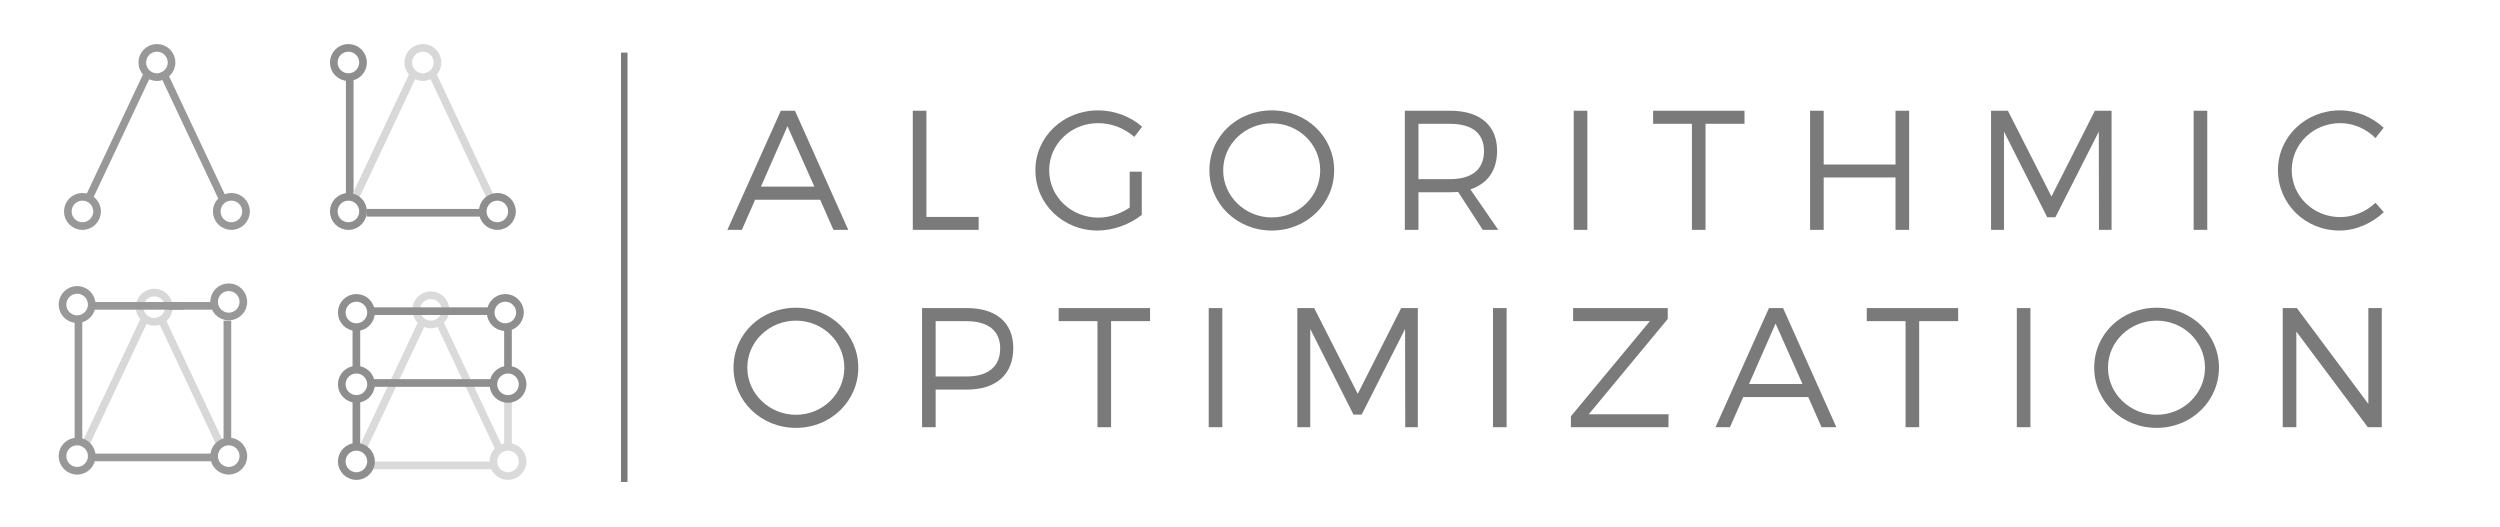 <?xml version="1.0" encoding="UTF-8" standalone="no"?>
<svg width="1880px" height="396px" viewBox="0 0 1880 396" version="1.1" xmlns="http://www.w3.org/2000/svg" xmlns:xlink="http://www.w3.org/1999/xlink">
    <!-- Generator: Sketch 3.6.1 (26313) - http://www.bohemiancoding.com/sketch -->
    <title>alop logo</title>
    <desc>Created with Sketch.</desc>
    <defs></defs>
    <g id="Page-1" stroke="none" stroke-width="1" fill="none" fill-rule="evenodd">
        <g id="alop-logo">
            <path d="M268,300 C274.075,300 279,295.075 279,289 C279,282.925 274.075,278 268,278 C261.925,278 257,282.925 257,289 C257,295.075 261.925,300 268,300 Z" id="Oval-21-Copy-43" stroke="#8E8E8E" stroke-width="5.76"></path>
            <circle id="Oval-21-Copy-45" stroke="#8E8E8E" stroke-width="5.76" cx="268" cy="235" r="11"></circle>
            <circle id="Oval-21-Copy-46" stroke="#989898" stroke-width="5.76" cx="58" cy="229" r="11"></circle>
            <circle id="Oval-21-Copy-47" stroke="#8E8E8E" stroke-width="5.76" cx="380" cy="235" r="11"></circle>
            <circle id="Oval-21-Copy-48" stroke="#989898" stroke-width="5.76" cx="172" cy="227" r="11"></circle>
            <path d="M268,248.56 L268,275.44" id="Line-Copy-71" stroke="#8E8E8E" stroke-width="5.76" stroke-linecap="square"></path>
            <g id="Oval-21-Copy-55-+-Line-Copy-87-+-Line-Copy-89" transform="translate(65, 220)" stroke="#D8D8D8" stroke-width="5.76">
                <path d="M51,22 C57.075,22 62,17.075 62,11 C62,4.925 57.075,0 51,0 C44.925,0 40,4.925 40,11 C40,17.075 44.925,22 51,22 Z" id="Oval-21-Copy-55"></path>
                <path d="M99.421,111.425 L56.579,20.575" id="Line-Copy-87" stroke-linecap="square"></path>
                <path d="M43.421,20.575 L0.579,111.425" id="Line-Copy-89" stroke-linecap="square"></path>
            </g>
            <path d="M159,344 L69.577,344" id="Line-Copy-75" stroke="#989898" stroke-width="5.76" stroke-linecap="square"></path>
            <path d="M135.031,230 L69.574,230" id="Line-Copy-76" stroke="#989898" stroke-width="5.76" stroke-linecap="square"></path>
            <path d="M161,230 L129.574,230" id="Line-Copy-77" stroke="#989898" stroke-width="5.76" stroke-linecap="square"></path>
            <path d="M362,160 L278.58,160" id="Line-Copy-78" stroke="#8E8E8E" stroke-width="5.76" stroke-linecap="square"></path>
            <path d="M268,304.56 L268,331.44" id="Line-Copy-79" stroke="#8E8E8E" stroke-width="5.76" stroke-linecap="square"></path>
            <path d="M263,60 L263,145.418" id="Line-Copy-80" stroke="#8E8E8E" stroke-width="5.76" stroke-linecap="square"></path>
            <path d="M59,244 L59,329.418" id="Line-Copy-81" stroke="#989898" stroke-width="5.76" stroke-linecap="square"></path>
            <path d="M171,244 L171,329.418" id="Line-Copy-82" stroke="#989898" stroke-width="5.76" stroke-linecap="square"></path>
            <path d="M382,248.56 L382,275.44" id="Line-Copy-84" stroke="#8E8E8E" stroke-width="5.76" stroke-linecap="square"></path>
            <path d="M616.76,150.2 L626.744,172.856 L637.88,172.856 L597.816,83.256 L587.192,83.256 L547,172.856 L557.88,172.856 L567.864,150.2 L616.76,150.2 Z M612.408,140.344 L572.216,140.344 L592.184,94.904 L612.408,140.344 Z M696.664,163.128 L696.664,83.256 L686.424,83.256 L686.424,172.856 L735.96,172.856 L735.96,163.128 L696.664,163.128 Z M849.528,129.08 L849.528,156.088 C842.616,160.824 834.04,163.64 825.976,163.64 C805.496,163.64 788.984,147.896 788.984,128.056 C788.984,108.344 805.368,92.6 825.848,92.6 C835.832,92.6 845.688,96.44 852.984,102.968 L858.872,95.288 C850.296,87.736 838.264,83 825.848,83 C799.48,83 778.616,102.84 778.616,128.056 C778.616,153.272 799.352,173.368 825.336,173.368 C837.368,173.368 849.784,168.632 858.616,161.592 L858.616,129.08 L849.528,129.08 Z M956.44,83 C930.2,83 909.464,102.712 909.464,128.056 C909.464,153.272 930.2,173.368 956.44,173.368 C982.552,173.368 1003.288,153.272 1003.288,128.056 C1003.288,102.84 982.552,83 956.44,83 L956.44,83 Z M956.44,92.728 C976.408,92.728 992.792,108.344 992.792,128.056 C992.792,147.768 976.408,163.512 956.44,163.512 C936.472,163.512 919.832,147.768 919.832,128.056 C919.832,108.344 936.472,92.728 956.44,92.728 L956.44,92.728 Z M1115.065,172.856 L1126.713,172.856 L1105.721,142.392 C1118.649,138.168 1125.817,128.184 1125.817,113.336 C1125.817,94.264 1112.889,83.256 1090.489,83.256 L1056.441,83.256 L1056.441,172.856 L1066.681,172.856 L1066.681,144.568 L1090.489,144.568 C1092.537,144.568 1094.585,144.44 1096.505,144.312 L1115.065,172.856 Z M1066.681,134.712 L1066.681,93.112 L1090.489,93.112 C1106.745,93.112 1115.961,100.024 1115.961,113.592 C1115.961,127.544 1106.745,134.712 1090.489,134.712 L1066.681,134.712 Z M1193.689,172.856 L1193.689,83.256 L1183.449,83.256 L1183.449,172.856 L1193.689,172.856 Z M1311.865,93.112 L1311.865,83.256 L1243.129,83.256 L1243.129,93.112 L1272.313,93.112 L1272.313,172.856 L1282.553,172.856 L1282.553,93.112 L1311.865,93.112 Z M1435.673,172.856 L1435.673,83.256 L1425.433,83.256 L1425.433,123.704 L1371.417,123.704 L1371.417,83.256 L1361.177,83.256 L1361.177,172.856 L1371.417,172.856 L1371.417,133.432 L1425.433,133.432 L1425.433,172.856 L1435.673,172.856 Z M1587.897,172.856 L1587.897,83.256 L1575.353,83.256 L1542.713,147.768 L1509.945,83.256 L1497.273,83.256 L1497.273,172.856 L1507.001,172.856 L1507.001,99 L1539.513,163.384 L1545.657,163.384 L1578.297,99 L1578.425,172.856 L1587.897,172.856 Z M1659.865,172.856 L1659.865,83.256 L1649.625,83.256 L1649.625,172.856 L1659.865,172.856 Z M1759.737,83 C1733.753,83 1713.017,102.84 1713.017,127.928 C1713.017,153.272 1733.497,173.368 1759.353,173.368 C1771.769,173.368 1783.801,167.864 1792.633,159.544 L1786.361,152.504 C1779.321,159.16 1769.721,163.256 1759.865,163.256 C1739.641,163.256 1723.385,147.512 1723.385,127.928 C1723.385,108.216 1739.641,92.6 1759.865,92.6 C1769.721,92.6 1779.449,96.824 1786.361,103.864 L1792.505,96.056 C1783.929,87.992 1772.025,83 1759.737,83 L1759.737,83 Z M598.584,231.4 C572.344,231.4 551.608,251.112 551.608,276.456 C551.608,301.672 572.344,321.768 598.584,321.768 C624.696,321.768 645.432,301.672 645.432,276.456 C645.432,251.24 624.696,231.4 598.584,231.4 L598.584,231.4 Z M598.584,241.128 C618.552,241.128 634.936,256.744 634.936,276.456 C634.936,296.168 618.552,311.912 598.584,311.912 C578.616,311.912 561.976,296.168 561.976,276.456 C561.976,256.744 578.616,241.128 598.584,241.128 L598.584,241.128 Z M693.38,231.656 L693.38,321.256 L703.62,321.256 L703.62,292.968 L727.044,292.968 C749.188,292.968 761.988,281.576 761.988,261.736 C761.988,242.664 749.188,231.656 727.044,231.656 L693.38,231.656 Z M703.62,241.512 L726.66,241.512 C742.788,241.512 752.132,248.424 752.132,261.992 C752.132,275.944 742.788,283.112 726.66,283.112 L703.62,283.112 L703.62,241.512 Z M864.848,241.512 L864.848,231.656 L796.112,231.656 L796.112,241.512 L825.296,241.512 L825.296,321.256 L835.536,321.256 L835.536,241.512 L864.848,241.512 Z M919.196,321.256 L919.196,231.656 L908.956,231.656 L908.956,321.256 L919.196,321.256 Z M1066.216,321.256 L1066.216,231.656 L1053.672,231.656 L1021.032,296.168 L988.264,231.656 L975.592,231.656 L975.592,321.256 L985.32,321.256 L985.32,247.4 L1017.832,311.784 L1023.976,311.784 L1056.616,247.4 L1056.744,321.256 L1066.216,321.256 Z M1132.98,321.256 L1132.98,231.656 L1122.74,231.656 L1122.74,321.256 L1132.98,321.256 Z M1254.144,239.848 L1254.144,231.656 L1182.976,231.656 L1182.976,241.512 L1240.704,241.512 L1181.312,313.064 L1181.312,321.256 L1254.656,321.256 L1254.784,311.528 L1194.752,311.528 L1254.144,239.848 Z M1359.82,298.6 L1369.804,321.256 L1380.94,321.256 L1340.876,231.656 L1330.252,231.656 L1290.06,321.256 L1300.94,321.256 L1310.924,298.6 L1359.82,298.6 Z M1355.468,288.744 L1315.276,288.744 L1335.244,243.304 L1355.468,288.744 Z M1472.536,241.512 L1472.536,231.656 L1403.8,231.656 L1403.8,241.512 L1432.984,241.512 L1432.984,321.256 L1443.224,321.256 L1443.224,241.512 L1472.536,241.512 Z M1526.884,321.256 L1526.884,231.656 L1516.644,231.656 L1516.644,321.256 L1526.884,321.256 Z M1621.808,231.4 C1595.568,231.4 1574.832,251.112 1574.832,276.456 C1574.832,301.672 1595.568,321.768 1621.808,321.768 C1647.92,321.768 1668.656,301.672 1668.656,276.456 C1668.656,251.24 1647.92,231.4 1621.808,231.4 L1621.808,231.4 Z M1621.808,241.128 C1641.776,241.128 1658.16,256.744 1658.16,276.456 C1658.16,296.168 1641.776,311.912 1621.808,311.912 C1601.84,311.912 1585.2,296.168 1585.2,276.456 C1585.2,256.744 1601.84,241.128 1621.808,241.128 L1621.808,241.128 Z M1791.1,321.256 L1791.1,231.656 L1780.988,231.656 L1780.988,303.72 L1727.228,231.656 L1716.604,231.656 L1716.604,321.256 L1726.844,321.256 L1726.844,249.32 L1780.604,321.256 L1791.1,321.256 Z" id="ALGORITHMIC-OPTIMIZA" fill="#7A7A7A"></path>
            <g id="Oval-21-Copy-56-+-Line-Copy-88-+-Line-Copy-90" transform="translate(267, 36)" stroke="#D8D8D8" stroke-width="5.76">
                <path d="M51,22 C57.075,22 62,17.075 62,11 C62,4.925 57.075,0 51,0 C44.925,0 40,4.925 40,11 C40,17.075 44.925,22 51,22 Z" id="Oval-21-Copy-56"></path>
                <path d="M101.421,111.425 L58.579,20.575" id="Line-Copy-88" stroke-linecap="square"></path>
                <path d="M43.421,20.575 L0.579,111.425" id="Line-Copy-90" stroke-linecap="square"></path>
            </g>
            <path d="M174,170 C180.075,170 185,165.075 185,159 C185,152.925 180.075,148 174,148 C167.925,148 163,152.925 163,159 C163,165.075 167.925,170 174,170 Z" id="Oval-21-Copy-16" stroke="#989898" stroke-width="5.76"></path>
            <path d="M172,354 C178.075,354 183,349.075 183,343 C183,336.925 178.075,332 172,332 C165.925,332 161,336.925 161,343 C161,349.075 165.925,354 172,354 Z" id="Oval-21-Copy-49" stroke="#989898" stroke-width="5.76"></path>
            <path d="M374,170 C380.075,170 385,165.075 385,159 C385,152.925 380.075,148 374,148 C367.925,148 363,152.925 363,159 C363,165.075 367.925,170 374,170 Z" id="Oval-21-Copy-50" stroke="#8E8E8E" stroke-width="5.76"></path>
            <path d="M62,170 C68.075,170 73,165.075 73,159 C73,152.925 68.075,148 62,148 C55.925,148 51,152.925 51,159 C51,165.075 55.925,170 62,170 Z" id="Oval-21-Copy-51" stroke="#989898" stroke-width="5.76"></path>
            <path d="M58,354 C64.075,354 69,349.075 69,343 C69,336.925 64.075,332 58,332 C51.925,332 47,336.925 47,343 C47,349.075 51.925,354 58,354 Z" id="Oval-21-Copy-52" stroke="#989898" stroke-width="5.76"></path>
            <path d="M262,170 C268.075,170 273,165.075 273,159 C273,152.925 268.075,148 262,148 C255.925,148 251,152.925 251,159 C251,165.075 255.925,170 262,170 Z" id="Oval-21-Copy-53" stroke="#8E8E8E" stroke-width="5.76"></path>
            <path d="M118,58 C124.075,58 129,53.075 129,47 C129,40.925 124.075,36 118,36 C111.925,36 107,40.925 107,47 C107,53.075 111.925,58 118,58 Z" id="Oval-21-Copy-54" stroke="#989898" stroke-width="5.76"></path>
            <path d="M262,58 C268.075,58 273,53.075 273,47 C273,40.925 268.075,36 262,36 C255.925,36 251,40.925 251,47 C251,53.075 255.925,58 262,58 Z" id="Oval-21-Copy-57" stroke="#8E8E8E" stroke-width="5.76"></path>
            <path d="M166.421,147.425 L123.579,56.575" id="Line-Copy-2" stroke="#989898" stroke-width="5.76" stroke-linecap="square"></path>
            <path d="M110.421,56.575 L67.579,147.425" id="Line-Copy-3" stroke="#989898" stroke-width="5.76" stroke-linecap="square"></path>
            <path d="M469.44,42 L469.44,360" id="Line-Copy-91" stroke="#7A7A7A" stroke-width="4.88" stroke-linecap="square"></path>
            <g id="Group" transform="translate(257, 222)" stroke-width="5.76">
                <path d="M125,136 C131.075,136 136,131.075 136,125 C136,118.925 131.075,114 125,114 C118.925,114 114,118.925 114,125 C114,131.075 118.925,136 125,136 Z" id="Oval-21-Copy-41" stroke="#DADADA"></path>
                <path d="M67,22 C73.075,22 78,17.075 78,11 C78,4.925 73.075,0 67,0 C60.925,0 56,4.925 56,11 C56,17.075 60.925,22 67,22 Z" id="Oval-21-Copy-44" stroke="#DADADA"></path>
                <path d="M114,128 L24.577,128" id="Line-Copy-74" stroke="#DADADA" stroke-linecap="square"></path>
                <path d="M125,82.56 L125,109.44" id="Line-Copy-83" stroke="#DADADA" stroke-linecap="square"></path>
                <path d="M59.421,22.575 L16.579,113.425" id="Line-Copy-86" stroke="#DADADA" stroke-linecap="square"></path>
                <path d="M117.421,113.425 L74.579,22.575" id="Line-Copy-85" stroke="#DADADA" stroke-linecap="square"></path>
                <path d="M11,136 C17.075,136 22,131.075 22,125 C22,118.925 17.075,114 11,114 C4.925,114 0,118.925 0,125 C0,131.075 4.925,136 11,136 Z" id="Oval-21-Copy-12" stroke="#8E8E8E"></path>
            </g>
            <path d="M382,300 C388.075,300 393,295.075 393,289 C393,282.925 388.075,278 382,278 C375.925,278 371,282.925 371,289 C371,295.075 375.925,300 382,300 Z" id="Oval-21-Copy-42" stroke="#8E8E8E" stroke-width="5.76"></path>
            <path d="M279.582,288 L370.418,288" id="Line-Copy-70" stroke="#8E8E8E" stroke-width="5.76" stroke-linecap="square"></path>
            <path d="M367.593,234 L283,234" id="Line-Copy-72" stroke="#8E8E8E" stroke-width="5.76" stroke-linecap="square"></path>
        </g>
    </g>
</svg>
